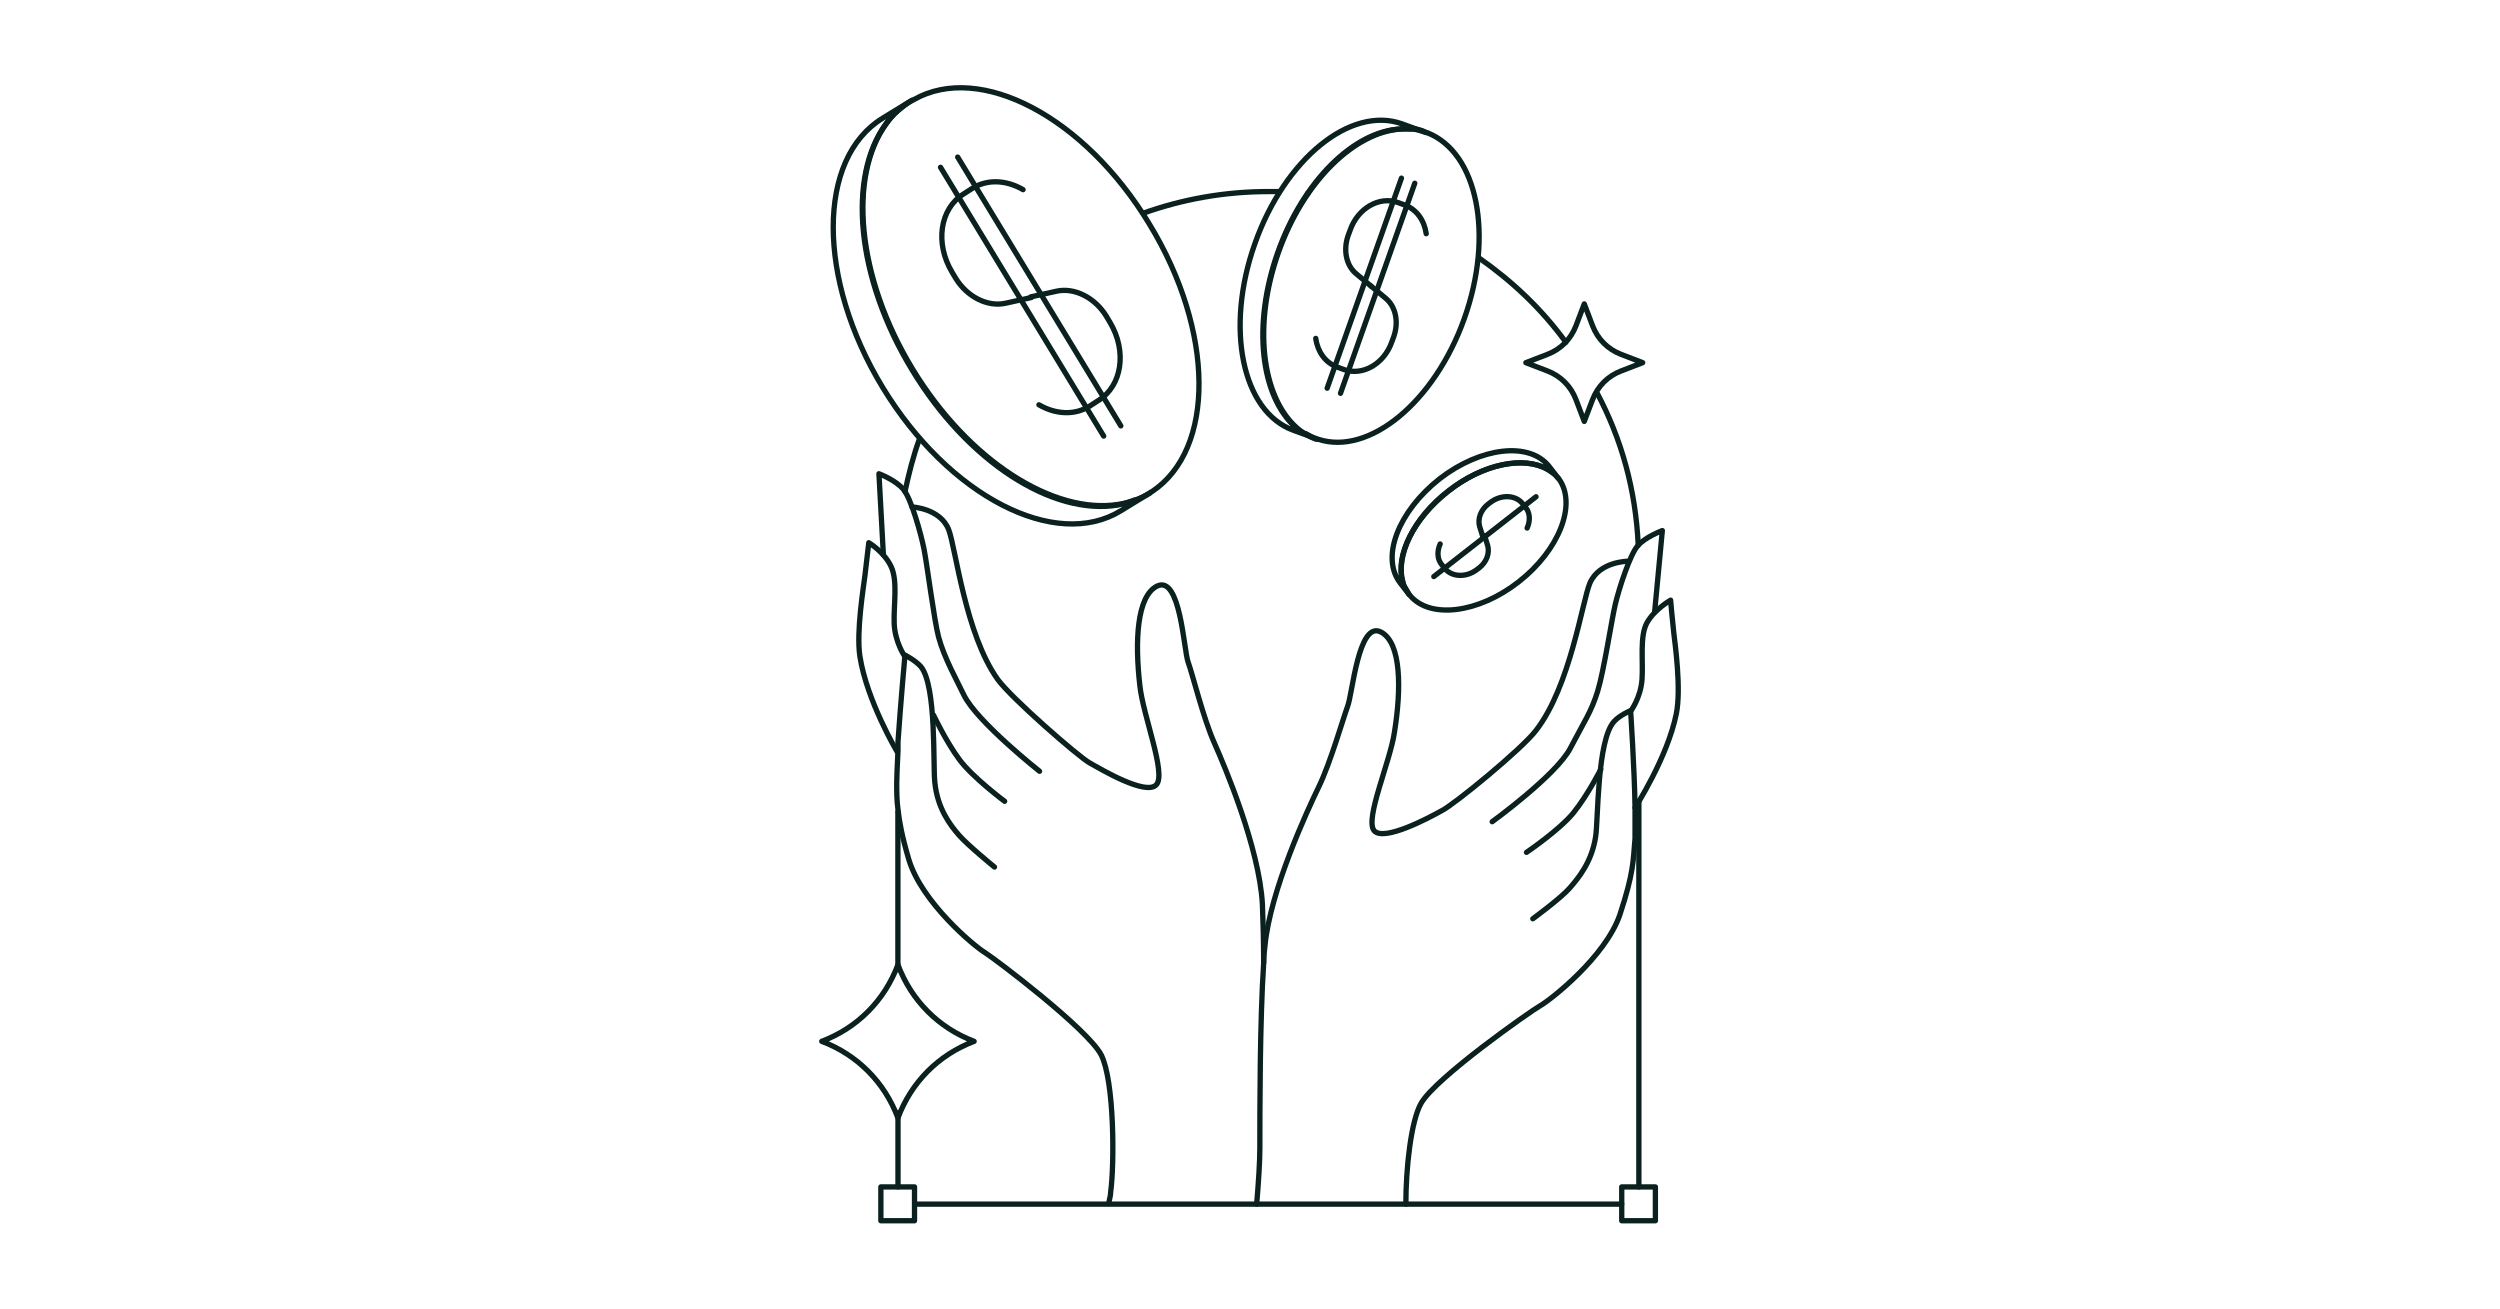 <svg xmlns="http://www.w3.org/2000/svg" fill="none" viewBox="0 0 470 246" height="246" width="470">
<path stroke-linejoin="round" stroke-linecap="round" stroke="#0A211F" d="M168.823 223.137V209.214"></path>
<path stroke-linejoin="round" stroke-linecap="round" stroke="#0A211F" d="M172.044 226.378H208.327H236.255H237.568H264.303H304.883"></path>
<path stroke-linejoin="round" stroke-linecap="round" stroke="#0A211F" d="M168.806 182.217L168.806 161.399L168.806 152.621"></path>
<path stroke-linejoin="round" stroke-linecap="round" stroke="#0A211F" d="M172.881 82.464C171.688 85.705 170.852 89.066 170.136 92.427"></path>
<path stroke-linejoin="round" stroke-linecap="round" stroke="#0A211F" d="M300.206 73.791C304.86 82.553 307.51 92.066 307.988 102.509"></path>
<path stroke-linejoin="round" stroke-linecap="round" stroke="#0A211F" d="M214.893 40.095C222.293 37.455 230.17 36.014 238.524 36.014C238.524 36.014 239.814 36.014 240.53 36.014"></path>
<path stroke-linejoin="round" stroke-linecap="round" stroke="#0A211F" d="M245.925 36.373H245.805"></path>
<path stroke-linejoin="round" stroke-linecap="round" stroke="#0A211F" d="M278.035 48.479C284.361 52.92 289.845 58.098 294.381 64.34"></path>
<path stroke-linejoin="round" stroke-linecap="round" stroke="#0A211F" d="M308.107 223.138V150.641"></path>
<path stroke-linejoin="round" stroke-linecap="round" stroke="#0A211F" d="M297.844 57.138L299.395 61.219C300.35 63.74 302.26 65.66 304.766 66.621L308.824 68.181L304.766 69.741C302.26 70.702 300.35 72.622 299.395 75.143L297.844 79.224L296.292 75.143C295.337 72.622 293.428 70.702 290.921 69.741L286.863 68.181L290.921 66.621C293.428 65.66 295.337 63.74 296.292 61.219L297.844 57.138Z"></path>
<path stroke-linejoin="round" stroke-linecap="round" stroke="#0A211F" d="M311.212 223.139H304.886V229.5H311.212V223.139Z"></path>
<path stroke-linejoin="round" stroke-linecap="round" stroke="#0A211F" d="M171.928 223.139H165.602V229.5H171.928V223.139Z"></path>
<path stroke-linejoin="round" stroke-linecap="round" stroke="#0A211F" d="M168.812 181.368C171.318 188.089 176.45 193.251 183.134 195.771C176.45 198.292 171.318 203.453 168.812 210.175C166.305 203.453 161.173 198.292 154.489 195.771C161.173 193.251 166.305 188.089 168.812 181.368Z"></path>
<path stroke-linejoin="round" stroke-linecap="round" stroke="#0A211F" d="M307.388 151.842C307.388 151.842 313.475 142.479 315.146 134.197C316.101 129.516 314.907 120.994 314.668 118.954C314.43 116.913 314.072 112.832 314.072 112.832C314.072 112.832 311.088 114.513 309.656 117.033C308.223 119.554 308.939 124.235 308.701 127.716C308.462 131.197 306.552 133.717 306.552 133.717"></path>
<path stroke-linejoin="round" stroke-linecap="round" stroke="#0A211F" d="M286.98 160.243C286.98 160.243 293.186 156.042 295.812 152.802C298.438 149.561 300.944 144.64 300.944 144.64"></path>
<path stroke-linejoin="round" stroke-linecap="round" stroke="#0A211F" d="M280.533 154.482C280.533 154.482 292.588 145.72 295.214 140.678C297.839 135.637 299.152 133.837 300.346 129.996C301.539 126.155 302.971 116.553 303.688 113.552C304.404 110.551 306.433 104.31 307.865 102.629C309.297 100.949 312.52 99.749 312.52 99.749L311.087 114.872"></path>
<path stroke-linejoin="round" stroke-linecap="round" stroke="#0A211F" d="M264.301 226.378C264.301 219.656 265.256 210.774 267.166 207.413C269.911 202.612 287.694 190.129 289.604 189.049C291.513 187.969 301.778 179.927 304.523 172.005C307.149 164.083 307.029 161.803 307.387 157.602C307.387 156.521 307.387 154.361 307.387 151.72C307.268 144.399 306.552 133.596 306.552 133.596C306.552 133.596 304.523 134.436 303.449 135.636C300.226 139.117 300.465 154.241 299.987 157.242C299.271 162.043 296.765 165.043 295.094 166.964C293.423 168.884 288.172 172.725 288.172 172.725"></path>
<path stroke-linejoin="round" stroke-linecap="round" stroke="#0A211F" d="M236.254 226.38C236.612 222.179 236.851 218.338 236.851 215.937C236.851 208.495 236.851 191.932 237.567 181.129C237.567 179.929 237.686 178.848 237.805 177.888C238.76 167.446 245.802 152.322 247.95 147.881C250.099 143.44 252.486 135.158 253.321 132.878C254.276 130.597 255.35 116.554 259.647 118.834C263.466 120.875 263.466 129.517 262.153 137.679C261.318 143.32 256.544 154.003 258.334 156.163C260.124 158.324 268.837 153.643 270.985 152.442C273.253 151.362 286.143 140.8 288.769 137.319C295.214 129.037 297.482 112.953 298.914 109.592C300.704 105.511 306.075 105.511 306.075 105.511"></path>
<path stroke-linejoin="round" stroke-linecap="round" stroke="#0A211F" d="M168.702 141.399C168.702 141.399 162.973 131.797 161.66 123.395C160.944 118.714 162.376 110.192 162.615 108.152C162.853 106.111 163.331 102.03 163.331 102.03C163.331 102.03 166.195 103.711 167.508 106.471C168.821 109.232 167.986 113.673 168.105 117.154C168.224 120.635 170.015 123.275 170.015 123.275"></path>
<path stroke-linejoin="round" stroke-linecap="round" stroke="#0A211F" d="M188.871 150.641C188.871 150.641 182.903 146.2 180.397 142.84C177.89 139.479 175.503 134.438 175.503 134.438"></path>
<path stroke-linejoin="round" stroke-linecap="round" stroke="#0A211F" d="M195.437 144.999C195.437 144.999 183.74 135.757 181.234 130.716C179.921 127.955 177.534 123.754 176.46 119.793C175.624 116.673 174.311 106.23 173.714 103.23C173.118 100.229 171.327 93.867 169.895 92.067C168.463 90.266 165.24 89.066 165.24 89.066L166.076 104.31"></path>
<path stroke-linejoin="round" stroke-linecap="round" stroke="#0A211F" d="M186.963 163.004C186.963 163.004 181.95 158.923 180.279 157.003C178.608 155.082 176.221 151.962 175.744 147.04C175.386 144.04 176.102 128.916 173.118 125.315C172.044 124.115 170.134 123.155 170.134 123.155C170.134 123.155 169.299 132.397 168.822 139.479C168.822 140.079 168.822 140.679 168.822 141.159C168.702 143.8 168.583 145.96 168.583 147.04C168.583 148.961 168.583 150.401 168.822 152.202C169.06 154.362 169.538 157.123 170.851 161.564C173.238 169.606 183.144 177.888 185.173 179.088C187.083 180.288 204.389 193.371 207.014 198.292C209.521 203.214 209.521 218.937 208.805 224.099C208.805 224.819 208.566 225.419 208.447 226.259"></path>
<path stroke-linejoin="round" stroke-linecap="round" stroke="#0A211F" d="M171.448 95.306C171.448 95.306 176.819 95.546 178.371 99.627C179.684 103.108 181.474 119.192 187.561 127.714C190.067 131.195 202.719 142.237 204.867 143.438C207.015 144.638 215.489 149.679 217.399 147.519C219.308 145.478 214.892 134.556 214.296 128.914C213.341 120.632 213.699 112.11 217.518 110.19C221.934 108.029 222.531 122.193 223.366 124.473C224.202 126.754 226.231 135.036 228.26 139.597C230.289 144.158 236.734 159.401 237.331 169.964C237.45 173.085 237.569 176.925 237.569 181.006"></path>
<path stroke-linejoin="round" stroke-linecap="round" stroke="#0A211F" d="M216.086 42.135C228.379 62.3 228.499 84.505 216.563 92.427C216.444 92.427 216.325 92.547 216.205 92.667C215.251 93.267 214.296 93.747 213.222 94.107C212.267 94.467 211.193 94.707 210.118 94.947C197.944 96.988 181.951 86.906 171.448 69.501C160.945 52.217 159.274 33.253 166.555 23.291C167.152 22.45 167.868 21.61 168.703 20.89C169.539 20.17 170.374 19.45 171.329 18.97C172.284 18.489 171.568 18.849 171.806 18.729C184.219 11.648 203.912 21.97 216.086 42.135Z"></path>
<path stroke-linejoin="round" stroke-linecap="round" stroke="#0A211F" d="M192.335 35.653C189.232 33.852 185.652 33.612 182.787 35.413L181.116 36.493C176.7 39.253 175.745 45.735 178.968 51.136L179.684 52.337C181.832 55.817 185.652 57.738 188.993 57.018L193.887 55.937"></path>
<path stroke-linejoin="round" stroke-linecap="round" stroke="#0A211F" d="M195.32 76.103C198.423 77.904 202.004 78.144 204.868 76.344L206.539 75.263C210.955 72.503 211.91 66.021 208.687 60.62L207.971 59.419C205.823 55.939 202.004 54.018 198.662 54.738L193.768 55.819"></path>
<path stroke-linejoin="round" stroke-linecap="round" stroke="#0A211F" d="M180.042 29.532L210.715 80.064"></path>
<path stroke-linejoin="round" stroke-linecap="round" stroke="#0A211F" d="M176.819 31.452L207.492 81.984"></path>
<path stroke-linejoin="round" stroke-linecap="round" stroke="#0A211F" d="M213.221 94.106C214.296 93.746 215.25 93.266 216.205 92.666L210.715 96.027C198.422 103.589 178.371 93.266 165.958 72.862C153.545 52.457 153.545 29.771 165.958 22.21L171.448 18.849C170.493 19.449 169.658 20.049 168.822 20.769C167.987 21.489 167.271 22.33 166.674 23.17C159.394 33.132 161.064 52.097 171.567 69.381C182.07 86.665 198.064 96.747 210.238 94.827C211.312 94.707 212.386 94.347 213.341 93.987L213.221 94.106Z"></path>
<path stroke-linejoin="round" stroke-linecap="round" stroke="#0A211F" d="M275.286 59.899C269.677 75.622 257.384 85.705 247.835 82.584C247.835 82.584 247.597 82.584 247.477 82.584C246.761 82.344 246.045 81.984 245.448 81.624C244.852 81.264 244.136 80.784 243.658 80.303C237.213 74.422 235.542 61.099 240.316 47.536C245.09 33.972 254.758 24.73 263.471 24.25C264.187 24.25 265.022 24.25 265.738 24.25C266.454 24.25 267.29 24.49 268.006 24.85C268.722 25.21 268.245 24.85 268.364 24.97C277.793 28.691 280.896 44.175 275.286 59.899Z"></path>
<path stroke-linejoin="round" stroke-linecap="round" stroke="#0A211F" d="M268.126 43.935C267.768 41.414 266.336 39.373 264.068 38.533L262.755 38.053C259.294 36.853 255.236 39.133 253.804 43.334L253.445 44.295C252.491 47.055 253.087 49.936 254.997 51.496L257.742 53.777"></path>
<path stroke-linejoin="round" stroke-linecap="round" stroke="#0A211F" d="M247.358 63.619C247.716 66.139 249.148 68.18 251.416 69.02L252.728 69.5C256.19 70.7 260.248 68.42 261.68 64.219L262.038 63.259C262.993 60.498 262.396 57.617 260.486 56.057L257.741 53.776"></path>
<path stroke-linejoin="round" stroke-linecap="round" stroke="#0A211F" d="M265.978 34.452L252.014 73.941"></path>
<path stroke-linejoin="round" stroke-linecap="round" stroke="#0A211F" d="M263.472 33.491L249.507 72.98"></path>
<path stroke-linejoin="round" stroke-linecap="round" stroke="#0A211F" d="M245.448 81.503C246.045 81.863 246.761 82.223 247.477 82.463L243.18 80.903C233.513 77.422 230.29 61.698 235.9 45.855C241.509 29.891 253.922 19.808 263.589 23.289L267.886 24.85C267.17 24.61 266.454 24.369 265.619 24.249C264.902 24.249 264.067 24.129 263.351 24.249C254.638 24.61 244.971 33.972 240.196 47.535C235.422 61.098 236.974 74.421 243.538 80.303C244.135 80.783 244.732 81.263 245.329 81.623L245.448 81.503Z"></path>
<path stroke-linejoin="round" stroke-linecap="round" stroke="#0A211F" d="M285.552 109.353C277.914 115.354 268.724 116.434 265.024 111.873C265.024 111.873 265.024 111.873 264.904 111.753C264.666 111.393 264.427 111.033 264.188 110.553C263.949 110.193 263.83 109.713 263.711 109.353C262.398 104.432 265.74 97.35 272.304 92.309C278.869 87.147 286.507 85.707 290.923 88.228C291.281 88.468 291.639 88.708 291.997 88.948C292.355 89.188 292.594 89.548 292.952 89.908C293.31 90.268 292.952 89.908 293.071 90.028C296.533 94.829 293.071 103.471 285.552 109.353Z"></path>
<path stroke-linejoin="round" stroke-linecap="round" stroke="#0A211F" d="M287.102 99.27C287.699 97.95 287.699 96.39 286.744 95.309L286.266 94.709C284.953 93.029 282.208 92.909 280.179 94.469L279.702 94.829C278.389 95.909 277.792 97.47 278.15 98.91L278.747 100.831"></path>
<path stroke-linejoin="round" stroke-linecap="round" stroke="#0A211F" d="M270.751 102.27C270.154 103.591 270.154 105.151 271.109 106.231L271.586 106.831C272.899 108.512 275.644 108.632 277.673 107.072L278.151 106.711C279.464 105.631 280.06 104.071 279.702 102.63L279.105 100.71"></path>
<path stroke-linejoin="round" stroke-linecap="round" stroke="#0A211F" d="M288.773 93.389L269.557 108.392"></path>
<path stroke-linejoin="round" stroke-linecap="round" stroke="#0A211F" d="M264.187 110.552C264.425 110.912 264.664 111.392 264.903 111.752L263.232 109.592C259.532 104.791 262.874 96.149 270.632 90.027C278.39 84.026 287.58 82.946 291.28 87.747L292.951 89.907C292.712 89.547 292.354 89.187 291.996 88.947C291.638 88.707 291.28 88.347 290.922 88.227C286.506 85.706 278.867 87.147 272.303 92.308C265.738 97.469 262.277 104.431 263.709 109.352C263.709 109.832 263.948 110.192 264.187 110.552Z"></path>
</svg>
